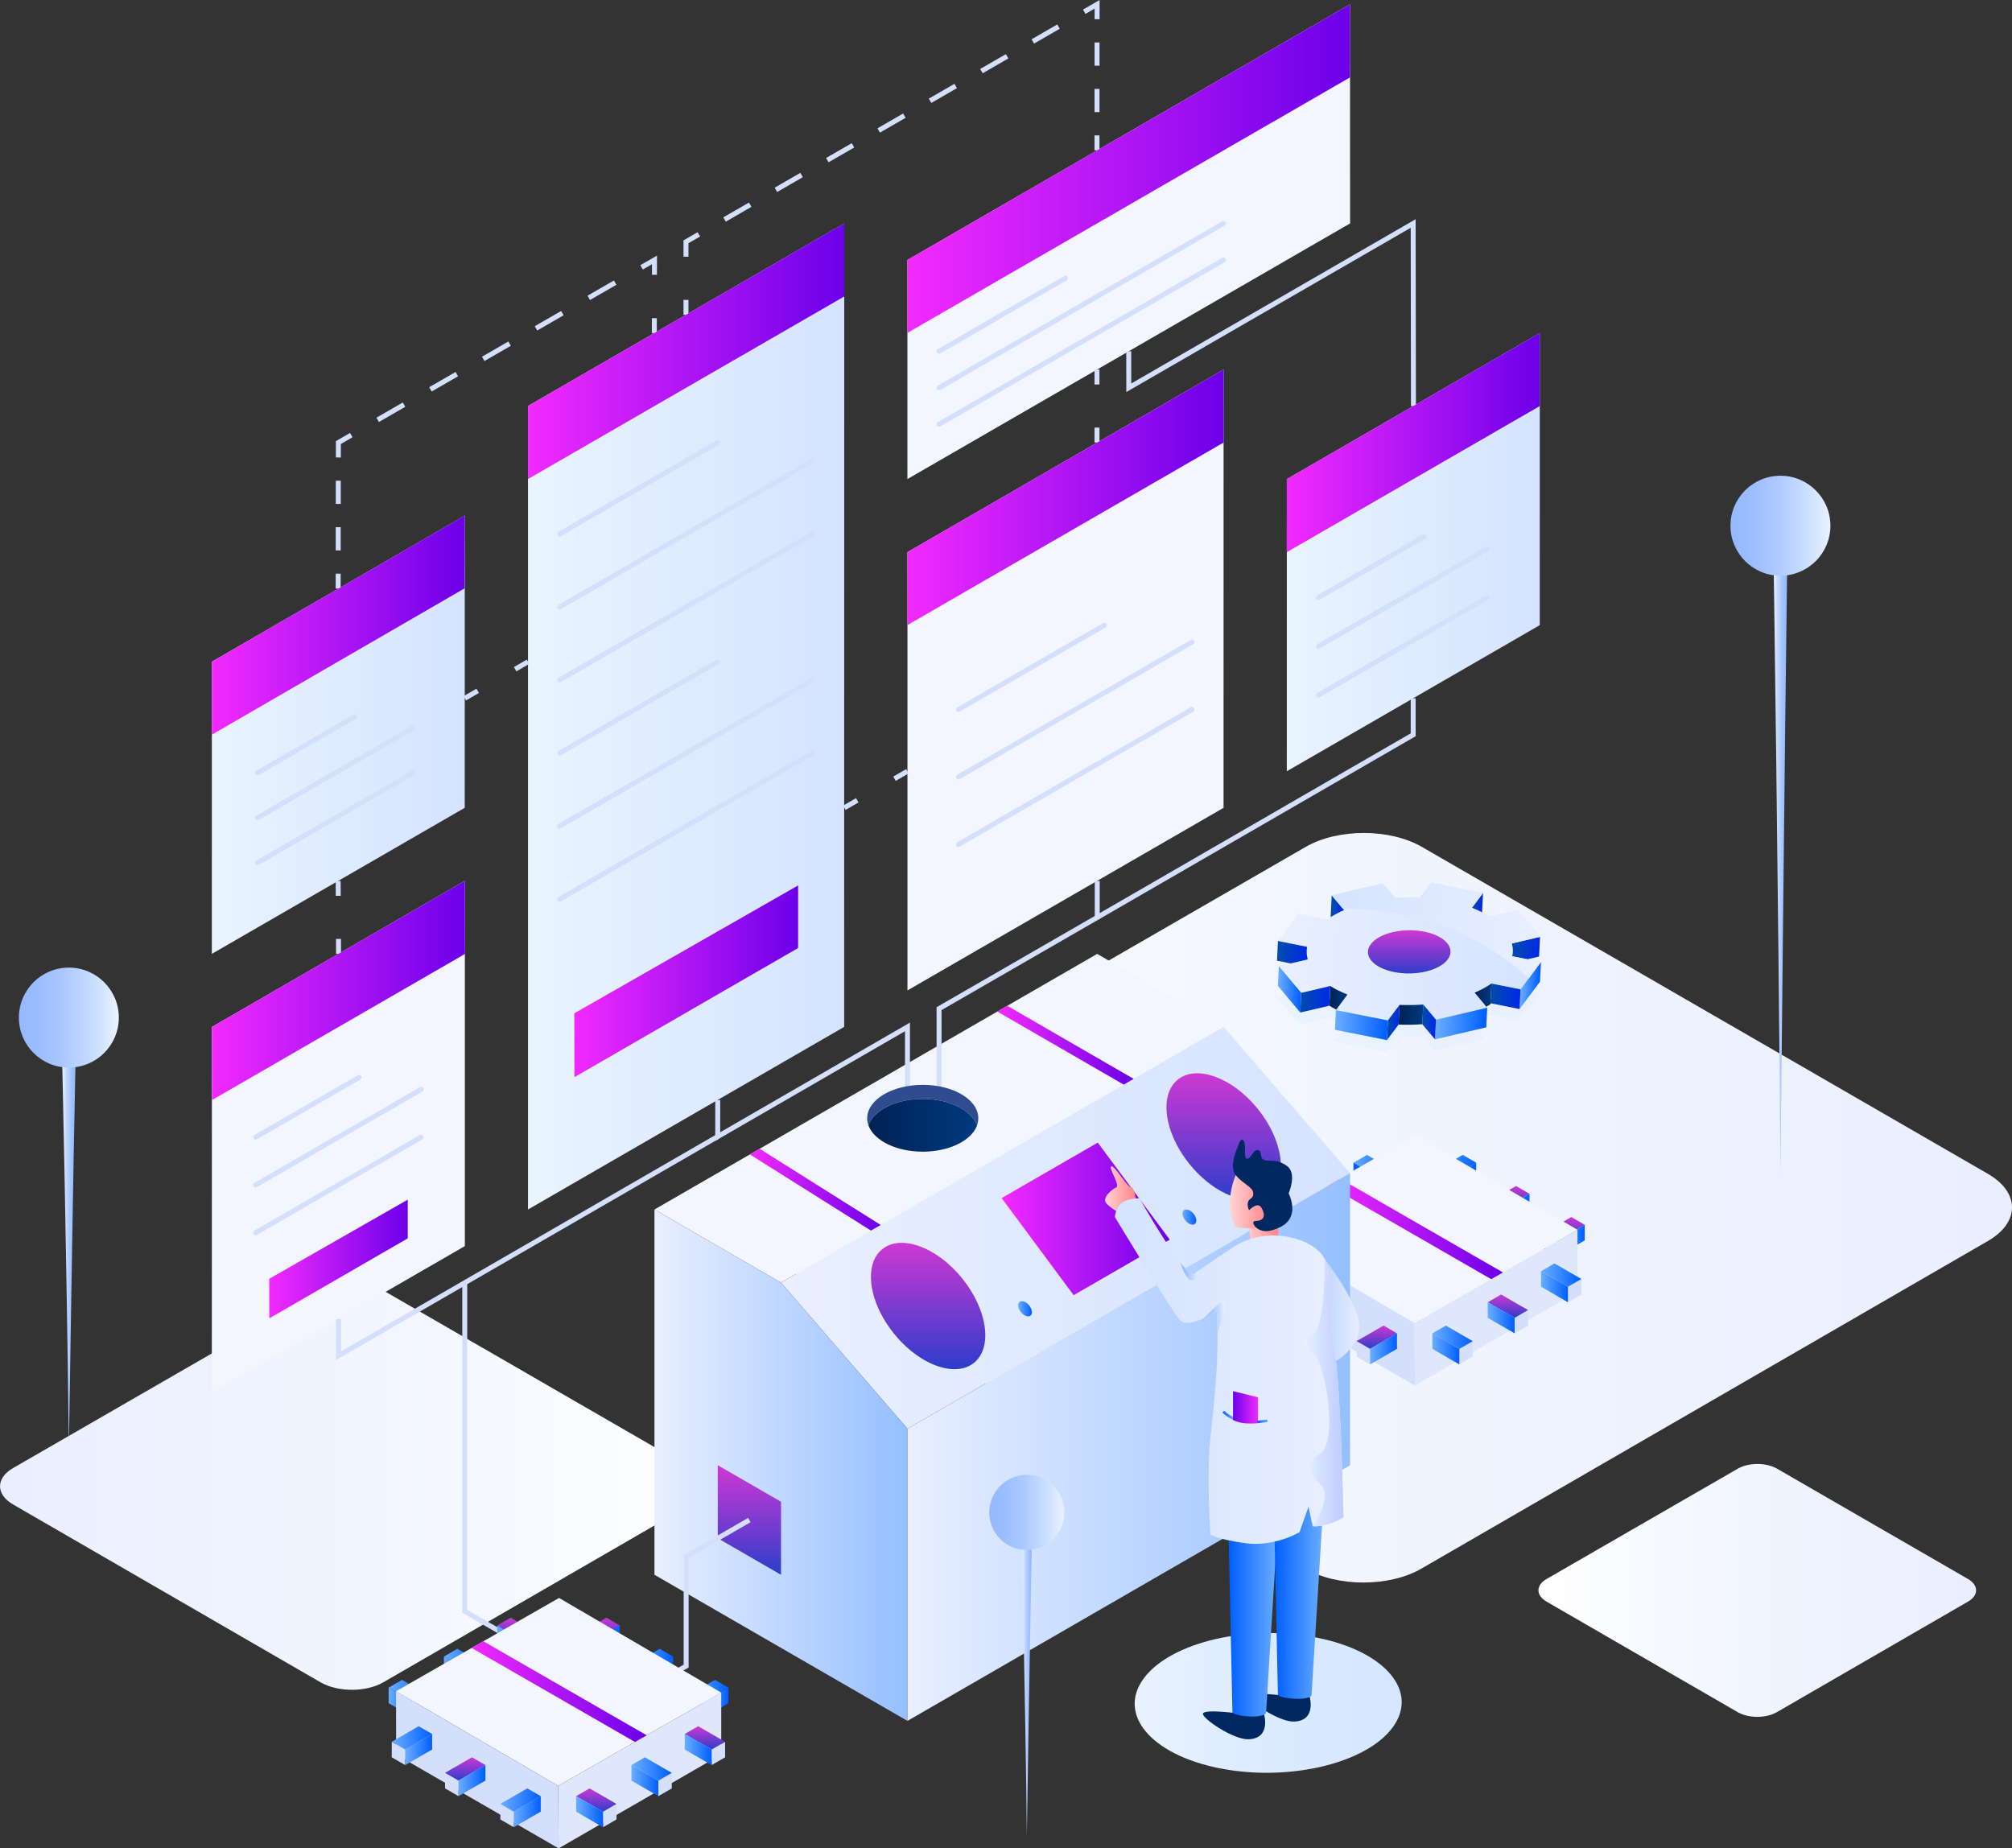 <svg width="1523" height="1399" viewBox="0 0 1523 1399" fill="none" xmlns="http://www.w3.org/2000/svg">
<rect x="0" y="0" width="1523" height="1399" fill="#333333" stroke="none"/>
<g clip-path="url(#clip0_1036_1254)">
<path d="M559.163 939.223L988.099 1187.28C1012.34 1201.3 1051.66 1201.3 1075.9 1187.28L1504.83 939.251C1529.07 925.235 1529.07 902.514 1504.83 888.498L1076.26 640.975C1052 626.959 1012.68 626.959 988.41 640.975L559.191 888.526C534.925 902.514 534.925 925.235 559.163 939.251V939.223Z" fill="url(#paint0_linear_1036_1254)"/>
<path d="M9.86 1138.68L242.578 1273.28C255.742 1280.88 277.07 1280.88 290.206 1273.28L522.923 1138.7C536.087 1131.1 536.087 1118.78 522.923 1111.18L290.403 976.893C277.239 969.291 255.911 969.291 242.747 976.893L9.889 1111.15C-3.275 1118.75 -3.275 1131.07 9.889 1138.68H9.86Z" fill="url(#paint1_linear_1036_1254)"/>
<path d="M1170.68 1212.23L1315.37 1295.91C1323.56 1300.63 1336.81 1300.63 1345 1295.91L1489.69 1212.23C1497.89 1207.52 1497.86 1199.83 1489.69 1195.11L1345.11 1111.6C1336.92 1106.88 1323.67 1106.88 1315.48 1111.6L1170.68 1195.11C1162.48 1199.83 1162.48 1207.49 1170.68 1212.23Z" fill="url(#paint2_linear_1036_1254)"/>
<path d="M1055.05 885.898L1034.71 874.143L1024.52 880.021L1044.91 891.805L1055.05 885.898Z" fill="url(#paint3_linear_1036_1254)"/>
<path d="M1024.52 880.02V891.775L1044.91 903.559V891.804L1024.52 880.02Z" fill="url(#paint4_linear_1036_1254)"/>
<path d="M1014.71 909.438L994.345 897.654L984.176 903.56L1004.54 915.316L1014.71 909.438Z" fill="url(#paint5_linear_1036_1254)"/>
<path d="M984.176 903.561V915.288L1004.54 927.072V915.316L984.176 903.561Z" fill="url(#paint6_linear_1036_1254)"/>
<path d="M972.846 932.95L952.478 921.166L942.309 927.072L962.705 938.828L972.846 932.95Z" fill="url(#paint7_linear_1036_1254)"/>
<path d="M942.309 927.072V938.828L962.705 950.584V938.828L942.309 927.072Z" fill="url(#paint8_linear_1036_1254)"/>
<path d="M1086.86 885.898L1086.83 897.683L1097 903.56V891.805L1086.86 885.898Z" stroke="black" stroke-miterlimit="10"/>
<path d="M1086.86 885.898L1107.23 874.143L1117.4 880.021L1097 891.805L1086.86 885.898Z" fill="url(#paint9_linear_1036_1254)"/>
<path d="M1117.4 880.02V891.775L1097 903.559V891.804L1117.4 880.02Z" fill="url(#paint10_linear_1036_1254)"/>
<path d="M1127.2 909.438L1127.17 921.193L1137.37 927.071V915.315L1127.2 909.438Z" stroke="black" stroke-miterlimit="10"/>
<path d="M1127.2 909.438L1147.57 897.654L1157.74 903.56L1137.37 915.316L1127.2 909.438Z" fill="url(#paint11_linear_1036_1254)"/>
<path d="M1157.74 903.561V915.288L1137.37 927.072V915.316L1157.74 903.561Z" fill="url(#paint12_linear_1036_1254)"/>
<path d="M1169.07 932.949L1169.04 944.705L1179.24 950.583V938.827L1169.07 932.949Z" stroke="black" stroke-miterlimit="10"/>
<path d="M1169.07 932.95L1189.43 921.166L1199.6 927.072L1179.24 938.828L1169.07 932.95Z" fill="url(#paint13_linear_1036_1254)"/>
<path d="M1199.6 927.072V938.828L1179.23 950.584V938.828L1199.6 927.072Z" fill="url(#paint14_linear_1036_1254)"/>
<path d="M947.961 929.813L1070.73 1001.42L1194.1 930.802L1071.35 859.193L947.961 929.813Z" fill="#F3F6FF"/>
<path d="M947.961 929.812L948.046 977.684L1071.04 1048.73L1070.73 1001.42L947.961 929.812Z" fill="#D4DFFC"/>
<path d="M944.711 968.02V979.775L954.881 985.653V973.897L944.711 968.02Z" fill="#D4DFFC"/>
<path d="M944.711 968.018L965.079 956.234L975.248 962.141L954.881 973.896L944.711 968.018Z" fill="url(#paint15_linear_1036_1254)"/>
<path d="M975.247 962.141V973.896L954.879 985.652V973.896L975.247 962.141Z" fill="url(#paint16_linear_1036_1254)"/>
<path d="M985.079 991.559L985.051 1003.31L995.22 1009.19V997.436L985.079 991.559Z" fill="#D4DFFC"/>
<path d="M985.078 991.56L1005.42 979.775L1015.59 985.653L995.22 997.437L985.078 991.56Z" fill="url(#paint17_linear_1036_1254)"/>
<path d="M1015.59 985.652V997.408L995.219 1009.19V997.436L1015.59 985.652Z" fill="url(#paint18_linear_1036_1254)"/>
<path d="M1026.91 1015.07V1026.83L1037.08 1032.7V1020.95L1026.91 1015.07Z" fill="#D4DFFC"/>
<path d="M1026.91 1015.07L1047.28 1003.29L1057.45 1009.19L1037.08 1020.95L1026.91 1015.07Z" fill="url(#paint19_linear_1036_1254)"/>
<path d="M1057.45 1009.19V1020.95L1037.09 1032.71V1020.95L1057.45 1009.19Z" fill="url(#paint20_linear_1036_1254)"/>
<path d="M1071.04 1048.73L1194.09 977.654V930.801L1070.73 1001.42L1071.04 1048.73Z" fill="#DEE7FC"/>
<path d="M1197.03 968.047V979.803L1186.86 985.681V973.925L1197.03 968.047Z" fill="#D4DFFC"/>
<path d="M1197.03 968.048L1176.67 956.264L1166.5 962.142L1186.86 973.926L1197.03 968.048Z" fill="url(#paint21_linear_1036_1254)"/>
<path d="M1166.5 962.141V973.896L1186.86 985.681V973.925L1166.5 962.141Z" fill="url(#paint22_linear_1036_1254)"/>
<path d="M1156.66 991.559L1156.69 1003.31L1146.52 1009.19V997.436L1156.66 991.559Z" fill="#D4DFFC"/>
<path d="M1156.66 991.56L1136.29 979.775L1126.12 985.682L1146.52 997.437L1156.66 991.56Z" fill="url(#paint23_linear_1036_1254)"/>
<path d="M1126.12 985.682V997.437L1146.52 1009.19V997.437L1126.12 985.682Z" fill="url(#paint24_linear_1036_1254)"/>
<path d="M1114.8 1015.1L1114.83 1026.86L1104.66 1032.73V1020.98L1114.8 1015.1Z" fill="#D4DFFC"/>
<path d="M1114.8 1015.1L1094.46 1003.31L1084.26 1009.19L1104.66 1020.98L1114.8 1015.1Z" fill="url(#paint25_linear_1036_1254)"/>
<path d="M1084.26 1009.19V1020.95L1104.66 1032.73V1020.98L1084.26 1009.19Z" fill="url(#paint26_linear_1036_1254)"/>
<path d="M1128.78 968.188L1005.22 897.031L1014.03 891.916L1137.68 963.101L1128.78 968.188Z" fill="url(#paint27_linear_1036_1254)"/>
<path d="M495.406 915.457L591.143 970.76L926.207 777.269L830.498 721.994L495.406 915.457Z" fill="#F3F6FF"/>
<path d="M591.145 970.76L686.909 1081.37L1021.95 887.876L926.208 777.27L591.145 970.76Z" fill="url(#paint28_linear_1036_1254)"/>
<path d="M495.406 915.457V1191.92L686.908 1302.52V1081.37L591.143 970.76L495.406 915.457Z" fill="url(#paint29_linear_1036_1254)"/>
<path d="M686.906 1302.52L1021.94 1109.03V887.875L686.906 1081.37V1302.52Z" fill="url(#paint30_linear_1036_1254)"/>
<path d="M686.906 417.896V749.631L926.177 611.444L926.205 279.709L686.906 417.896Z" fill="#F3F6FF"/>
<path d="M638.995 777.242L399.668 915.457V307.291L639.052 169.104L638.995 777.242Z" fill="url(#paint31_linear_1036_1254)"/>
<path d="M686.879 196.768V362.593L1021.97 169.102L1021.89 3.277L686.879 196.768Z" fill="#F3F6FF"/>
<path d="M974.091 362.621L974.062 583.749L1165.54 473.171L1165.56 252.043L974.091 362.621Z" fill="url(#paint32_linear_1036_1254)"/>
<path d="M160.372 500.838L160.344 721.966L351.789 611.416L351.817 390.26L160.372 500.838Z" fill="url(#paint33_linear_1036_1254)"/>
<path d="M160.4 777.27L351.873 666.691V943.151L160.344 1053.76L160.4 777.27Z" fill="#F3F6FF"/>
<path d="M541.395 863.517L541.423 832.602H545.18L545.152 856.989L688.799 773.992V860.211H685.042V780.52L541.395 863.517Z" fill="#D4DFFC"/>
<path d="M708.998 846.364L708.941 762.349L828.69 693.283V666.748H832.447V695.459L712.699 764.525L712.755 846.364H708.998Z" fill="#D4DFFC"/>
<path d="M831.514 695.995L829.621 692.745L1067.85 555.067V528.531H1071.6V557.243L1070.64 557.78L831.514 695.995Z" fill="#D4DFFC"/>
<path d="M254.355 1029.37V998.482H258.113V1022.87L542.328 858.627L544.221 861.877L254.355 1029.37Z" fill="#D4DFFC"/>
<path d="M257.859 666.758L254.102 666.775L254.153 678.051L257.91 678.034L257.859 666.758Z" fill="#D4DFFC"/>
<path d="M258.097 710.625L254.34 710.643L254.393 721.918L258.15 721.9L258.097 710.625Z" fill="#D4DFFC"/>
<path d="M832.249 279.738H828.492V291.014H832.249V279.738Z" fill="#D4DFFC"/>
<path d="M832.249 323.625H828.492V334.9H832.249V323.625Z" fill="#D4DFFC"/>
<path d="M1068.04 307.376L1067.85 172.41L852.559 296.75L852.531 265.891L856.288 265.863L856.317 290.251L1071.58 165.91L1071.8 307.376H1068.04Z" fill="#D4DFFC"/>
<path d="M521.14 226.979H517.383V238.254H521.14V226.979Z" fill="#D4DFFC"/>
<path d="M521.14 194.282H517.383V181.933L528.061 175.744L529.954 178.994L521.14 184.081V194.282Z" fill="#D4DFFC"/>
<path d="M549.389 167.775L547.496 164.525L566.932 153.306L568.824 156.556L549.389 167.775ZM588.288 145.309L586.395 142.059L605.831 130.84L607.723 134.09L588.288 145.309ZM627.187 122.843L625.294 119.593L644.73 108.374L646.623 111.624L627.187 122.843ZM666.086 100.377L664.194 97.127L683.629 85.908L685.522 89.158L666.086 100.377ZM704.957 77.911L703.065 74.661L722.5 63.442L724.393 66.692L704.957 77.911ZM743.856 55.444L741.964 52.195L761.399 40.976L763.292 44.226L743.856 55.444ZM782.756 32.978L780.863 29.729L800.298 18.51L802.191 21.76L782.756 32.978Z" fill="#D4DFFC"/>
<path d="M832.333 14.525H828.575L828.604 6.528L821.654 10.512L819.762 7.263L832.361 0L832.333 14.525Z" fill="#D4DFFC"/>
<path d="M832.277 84.862H828.52V67.285H832.277V84.862ZM832.305 49.708H828.548V32.131H832.305V49.708Z" fill="#D4DFFC"/>
<path d="M832.249 102.469H828.492V113.744H832.249V102.469Z" fill="#D4DFFC"/>
<path d="M254.115 434.186L254.098 445.461L257.855 445.467L257.873 434.191L254.115 434.186Z" fill="#D4DFFC"/>
<path d="M257.886 416.598H254.129V399.021H257.886V416.598ZM257.943 381.415H254.185V363.838H257.943V381.415Z" fill="#D4DFFC"/>
<path d="M257.999 346.26L254.242 346.231L254.27 333.882L264.949 327.693L266.841 330.943L258.028 336.058L257.999 346.26Z" fill="#D4DFFC"/>
<path d="M286.815 319.414L284.922 316.164L304.894 304.634L306.787 307.884L286.815 319.414ZM326.759 296.326L324.866 293.076L344.838 281.546L346.731 284.796L326.759 296.326ZM366.732 273.238L364.839 269.988L384.811 258.459L386.704 261.709L366.732 273.238ZM406.676 250.151L404.783 246.901L424.755 235.371L426.648 238.621L406.676 250.151ZM446.62 227.063L444.728 223.813L464.7 212.283L466.593 215.533L446.62 227.063Z" fill="#D4DFFC"/>
<path d="M497.27 207.988H493.513V199.991L486.592 203.975L484.699 200.726L497.298 193.463L497.27 207.988Z" fill="#D4DFFC"/>
<path d="M493.428 240.814L493.406 252.09L497.163 252.097L497.185 240.822L493.428 240.814Z" fill="#D4DFFC"/>
<path d="M360.665 521.251L350.902 526.887L352.78 530.142L362.543 524.506L360.665 521.251Z" fill="#D4DFFC"/>
<path d="M398.765 499.239L389.004 504.877L390.882 508.132L400.644 502.494L398.765 499.239Z" fill="#D4DFFC"/>
<path d="M647.947 604.109L638.195 609.764L640.08 613.015L649.831 607.361L647.947 604.109Z" fill="#D4DFFC"/>
<path d="M685.908 582.134L676.156 587.789L678.041 591.041L687.792 585.386L685.908 582.134Z" fill="#D4DFFC"/>
<path d="M160.344 556.085L351.647 445.337L351.817 390.26L160.372 500.838L160.344 556.085Z" fill="url(#paint34_linear_1036_1254)"/>
<path d="M160.398 777.27L160.483 832.601L351.956 722.023L351.872 666.691L160.398 777.27Z" fill="url(#paint35_linear_1036_1254)"/>
<path d="M399.668 307.291V362.594L639.137 224.35L639.052 169.104L399.668 307.291Z" fill="url(#paint36_linear_1036_1254)"/>
<path d="M686.824 251.987L1021.89 58.581V3.277L686.881 196.768L686.824 251.987Z" fill="url(#paint37_linear_1036_1254)"/>
<path d="M686.909 417.896L686.824 473.143L926.208 334.956V279.709L686.909 417.896Z" fill="url(#paint38_linear_1036_1254)"/>
<path d="M974.088 362.621L974.031 417.953L1165.48 307.374L1165.56 252.043L974.088 362.621Z" fill="url(#paint39_linear_1036_1254)"/>
<path d="M740.524 846.392C740.524 848.228 740.213 850.009 739.591 851.704C735.524 840.288 718.631 831.753 698.461 831.753C678.291 831.753 661.454 840.288 657.358 851.676C656.737 849.952 656.426 848.2 656.426 846.392C656.426 832.403 675.24 821.1 698.489 821.1C721.738 821.1 740.552 832.403 740.552 846.392H740.524Z" fill="#2E4C8E"/>
<path d="M739.593 851.705C739.536 851.903 739.452 852.101 739.395 852.298C734.96 863.433 718.321 871.684 698.462 871.684C678.603 871.684 661.992 863.433 657.585 852.298C657.501 852.101 657.416 851.875 657.359 851.677C661.456 840.288 678.32 831.754 698.462 831.754C718.604 831.754 735.525 840.317 739.593 851.705Z" fill="url(#paint40_linear_1036_1254)"/>
<path d="M659.281 931.424L567.641 873.775L575.014 869.508L666.654 927.157L659.281 931.424Z" fill="url(#paint41_linear_1036_1254)"/>
<path d="M850.614 820.931L754.934 765.627L762.448 761.275L858.128 816.579L850.614 820.931Z" fill="url(#paint42_linear_1036_1254)"/>
<path d="M737.247 1031.52C735.185 1033.19 732.812 1034.43 730.27 1035.22C715.241 1039.88 693.066 1029.68 676.681 1009.39C660.297 989.101 655.014 965.278 662.726 951.544C664.025 949.199 665.72 947.164 667.811 945.497C682.077 933.967 709.196 943.858 728.377 967.624C747.558 991.361 751.542 1019.99 737.276 1031.52H737.247Z" fill="url(#paint43_linear_1036_1254)"/>
<path d="M960.954 903.192C958.892 904.859 956.519 906.102 953.977 906.894C938.948 911.556 916.773 901.355 900.388 881.065C884.004 860.774 878.721 836.952 886.433 823.218C887.733 820.872 889.427 818.838 891.518 817.171C905.784 805.641 932.903 815.532 952.084 839.297C971.265 863.035 975.249 891.662 960.983 903.192H960.954Z" fill="url(#paint44_linear_1036_1254)"/>
<path d="M758.207 906.81L812.7 980.312L885.47 938.29L830.977 864.816L758.207 906.81Z" fill="url(#paint45_linear_1036_1254)"/>
<path d="M780.075 995.769C779.821 995.967 779.539 996.108 779.228 996.221C777.42 996.786 774.764 995.543 772.787 993.112C770.81 990.682 770.188 987.828 771.12 986.161C771.29 985.878 771.488 985.624 771.742 985.426C773.465 984.041 776.714 985.228 779.03 988.082C781.346 990.936 781.798 994.384 780.104 995.769H780.075Z" fill="url(#paint46_linear_1036_1254)"/>
<path d="M904.513 926.364C904.259 926.562 903.976 926.704 903.665 926.817C901.857 927.382 899.202 926.138 897.225 923.708C895.247 921.278 894.626 918.424 895.558 916.756C895.727 916.474 895.925 916.219 896.179 916.022C897.903 914.637 901.151 915.824 903.468 918.678C905.784 921.532 906.236 924.98 904.541 926.364H904.513Z" fill="url(#paint47_linear_1036_1254)"/>
<path d="M543.316 1109V1164.28L591.199 1191.94V1136.64L543.316 1109Z" fill="url(#paint48_linear_1036_1254)"/>
<path d="M471.478 1290.82L349.922 1220.63V970.873H353.679V1218.45L471.478 1286.5L517.496 1259.94V1177.05L566.283 1148.88L568.147 1152.13L521.253 1179.23V1262.11L471.478 1290.82Z" fill="#D4DFFC"/>
<path d="M423.626 406C422.976 406 422.354 405.661 421.987 405.067C421.479 404.163 421.789 403.033 422.665 402.496L542.329 333.374C543.233 332.865 544.363 333.176 544.899 334.052C545.408 334.956 545.097 336.087 544.221 336.624L424.558 405.746C424.275 405.915 423.936 406 423.626 406Z" fill="#D4DFFC"/>
<path d="M423.653 461.275C423.003 461.275 422.382 460.936 422.014 460.342C421.506 459.438 421.817 458.307 422.692 457.771L614.166 347.192C615.07 346.684 616.2 346.994 616.736 347.87C617.245 348.775 616.934 349.905 616.058 350.442L424.585 461.02C424.303 461.19 423.964 461.275 423.653 461.275Z" fill="#D4DFFC"/>
<path d="M423.653 516.55C423.003 516.55 422.382 516.211 422.014 515.618C421.506 514.714 421.817 513.583 422.692 513.046L614.109 402.468C615.013 401.959 616.143 402.242 616.68 403.146C617.188 404.051 616.878 405.181 616.002 405.718L424.585 516.296C424.303 516.466 423.964 516.55 423.653 516.55Z" fill="#D4DFFC"/>
<path d="M423.653 571.854C423.003 571.854 422.382 571.514 422.014 570.921C421.506 570.017 421.817 568.886 422.692 568.349L542.356 499.227C543.26 498.719 544.39 499.03 544.927 499.906C545.435 500.81 545.125 501.94 544.249 502.477L424.585 571.599C424.303 571.769 423.964 571.854 423.653 571.854Z" fill="#D4DFFC"/>
<path d="M423.68 627.128C423.031 627.128 422.409 626.789 422.042 626.196C421.533 625.291 421.844 624.161 422.72 623.624L614.193 513.046C615.097 512.537 616.227 512.848 616.764 513.724C617.272 514.628 616.961 515.759 616.086 516.296L424.612 626.874C424.33 627.043 423.991 627.128 423.68 627.128Z" fill="#D4DFFC"/>
<path d="M423.712 682.404C423.062 682.404 422.44 682.064 422.073 681.471C421.565 680.567 421.875 679.436 422.751 678.899L614.168 568.321C615.072 567.813 616.202 568.123 616.738 568.999C617.247 569.904 616.936 571.034 616.06 571.571L424.644 682.149C424.361 682.319 424.022 682.404 423.712 682.404Z" fill="#D4DFFC"/>
<path d="M434.727 766.954L434.811 815.305L604.137 717.528V670.166L434.727 766.954Z" fill="url(#paint49_linear_1036_1254)"/>
<path d="M725.524 538.902C724.874 538.902 724.253 538.563 723.886 537.97C723.377 537.065 723.688 535.935 724.564 535.398L835.046 471.589C835.95 471.08 837.08 471.391 837.617 472.267C838.125 473.171 837.815 474.302 836.939 474.839L726.456 538.648C726.174 538.817 725.835 538.902 725.524 538.902Z" fill="#D4DFFC"/>
<path d="M725.551 589.939C724.902 589.939 724.28 589.6 723.913 589.006C723.404 588.102 723.715 586.972 724.591 586.435L901.346 484.363C902.25 483.854 903.38 484.136 903.917 485.041C904.425 485.945 904.115 487.075 903.239 487.612L726.484 589.685C726.201 589.854 725.862 589.939 725.551 589.939Z" fill="#D4DFFC"/>
<path d="M725.551 640.976C724.902 640.976 724.28 640.637 723.913 640.043C723.404 639.139 723.715 638.008 724.591 637.472L901.318 535.399C902.222 534.891 903.352 535.201 903.889 536.078C904.397 536.982 904.086 538.112 903.211 538.649L726.484 640.721C726.201 640.891 725.862 640.976 725.551 640.976Z" fill="#D4DFFC"/>
<path d="M998.016 454.211C997.366 454.211 996.745 453.872 996.378 453.278C995.869 452.374 996.18 451.244 997.056 450.707L1076.97 404.559C1077.88 404.051 1079.01 404.362 1079.54 405.238C1080.05 406.142 1079.74 407.272 1078.87 407.809L998.948 453.957C998.666 454.126 998.327 454.211 998.016 454.211Z" fill="#D4DFFC"/>
<path d="M998.043 491.116C997.394 491.116 996.772 490.777 996.405 490.183C995.897 489.279 996.207 488.149 997.083 487.612L1124.94 413.77C1125.84 413.262 1126.97 413.573 1127.51 414.449C1128.02 415.353 1127.71 416.483 1126.83 417.02L998.976 490.861C998.693 491.031 998.354 491.116 998.043 491.116Z" fill="#D4DFFC"/>
<path d="M998.043 528.024C997.394 528.024 996.772 527.685 996.405 527.091C995.897 526.187 996.207 525.057 997.083 524.52L1124.91 450.679C1125.81 450.17 1126.94 450.481 1127.48 451.357C1127.99 452.261 1127.68 453.392 1126.8 453.928L998.976 527.77C998.693 527.939 998.354 528.024 998.043 528.024Z" fill="#D4DFFC"/>
<path d="M195.09 586.773C194.441 586.773 193.819 586.434 193.452 585.841C192.943 584.937 193.254 583.806 194.13 583.269L267.776 540.739C268.68 540.23 269.81 540.541 270.346 541.417C270.855 542.322 270.544 543.452 269.668 543.989L196.023 586.519C195.74 586.689 195.401 586.773 195.09 586.773Z" fill="#D4DFFC"/>
<path d="M195.118 620.77C194.468 620.77 193.847 620.431 193.479 619.837C192.971 618.933 193.282 617.803 194.157 617.266L311.957 549.218C312.86 548.709 313.99 549.02 314.527 549.896C315.036 550.8 314.725 551.931 313.849 552.467L196.05 620.516C195.767 620.685 195.428 620.77 195.118 620.77Z" fill="#D4DFFC"/>
<path d="M195.118 654.793C194.468 654.793 193.847 654.454 193.479 653.861C192.971 652.957 193.282 651.826 194.157 651.289L311.957 583.241C312.86 582.732 313.99 583.043 314.527 583.919C315.036 584.824 314.725 585.954 313.849 586.491L196.05 654.539C195.767 654.709 195.428 654.793 195.118 654.793Z" fill="#D4DFFC"/>
<path d="M193.563 862.556C192.913 862.556 192.292 862.217 191.925 861.623C191.416 860.719 191.727 859.588 192.603 859.052L270.909 813.837C271.813 813.328 272.943 813.639 273.48 814.515C273.989 815.419 273.678 816.55 272.802 817.087L194.495 862.301C194.213 862.471 193.874 862.556 193.563 862.556Z" fill="#D4DFFC"/>
<path d="M193.59 898.728C192.941 898.728 192.319 898.389 191.952 897.795C191.443 896.891 191.754 895.761 192.63 895.224L317.915 822.88C318.819 822.371 319.949 822.654 320.486 823.558C320.994 824.463 320.684 825.593 319.808 826.13L194.523 898.473C194.24 898.643 193.901 898.728 193.59 898.728Z" fill="#D4DFFC"/>
<path d="M193.59 934.9C192.941 934.9 192.319 934.561 191.952 933.967C191.443 933.063 191.754 931.932 192.63 931.396L317.887 859.052C318.791 858.543 319.921 858.826 320.458 859.73C320.966 860.635 320.655 861.765 319.78 862.302L194.523 934.645C194.24 934.815 193.901 934.9 193.59 934.9Z" fill="#D4DFFC"/>
<path d="M203.816 967.906L203.873 997.804L308.649 937.301V907.996L203.816 967.906Z" fill="url(#paint50_linear_1036_1254)"/>
<path d="M710.837 267.727C710.187 267.727 709.565 267.388 709.198 266.795C708.69 265.891 709 264.76 709.876 264.223L805.556 208.92C806.46 208.383 807.59 208.694 808.127 209.598C808.635 210.503 808.324 211.633 807.449 212.17L711.769 267.473C711.486 267.643 711.147 267.727 710.837 267.727Z" fill="#D4DFFC"/>
<path d="M710.837 323.002C710.187 323.002 709.565 322.663 709.198 322.069C708.69 321.165 709 320.035 709.876 319.498L925.276 195.101C926.18 194.592 927.31 194.875 927.847 195.779C928.355 196.683 928.045 197.814 927.169 198.351L711.769 322.748C711.486 322.917 711.147 323.002 710.837 323.002Z" fill="#D4DFFC"/>
<path d="M710.805 295.393C710.156 295.393 709.534 295.054 709.167 294.461C708.658 293.556 708.969 292.426 709.845 291.889L925.245 167.464C926.149 166.955 927.279 167.266 927.816 168.142C928.324 169.046 928.014 170.177 927.138 170.714L711.737 295.139C711.455 295.308 711.116 295.393 710.805 295.393Z" fill="#D4DFFC"/>
<path d="M406.901 1236.2L386.533 1224.41L376.363 1230.32L396.731 1242.08L406.901 1236.2Z" fill="url(#paint51_linear_1036_1254)"/>
<path d="M376.363 1230.32V1242.05L396.731 1253.83V1242.08L376.363 1230.32Z" fill="url(#paint52_linear_1036_1254)"/>
<path d="M366.533 1259.71L346.193 1247.93L336.023 1253.83L356.391 1265.59L366.533 1259.71Z" fill="url(#paint53_linear_1036_1254)"/>
<path d="M336.023 1253.83V1265.59L356.391 1277.34V1265.59L336.023 1253.83Z" fill="url(#paint54_linear_1036_1254)"/>
<path d="M324.698 1283.25L304.33 1271.47L294.16 1277.34L314.528 1289.13L324.698 1283.25Z" fill="url(#paint55_linear_1036_1254)"/>
<path d="M294.16 1277.34V1289.1L314.528 1300.88V1289.13L294.16 1277.34Z" fill="url(#paint56_linear_1036_1254)"/>
<path d="M438.684 1236.2V1247.95L448.853 1253.83V1242.08L438.684 1236.2Z" stroke="black" stroke-miterlimit="10"/>
<path d="M438.684 1236.2L459.051 1224.41L469.221 1230.32L448.853 1242.08L438.684 1236.2Z" fill="url(#paint57_linear_1036_1254)"/>
<path d="M469.219 1230.32V1242.05L448.852 1253.83V1242.08L469.219 1230.32Z" fill="url(#paint58_linear_1036_1254)"/>
<path d="M479.052 1259.71L479.023 1271.47L489.193 1277.34V1265.59L479.052 1259.71Z" stroke="black" stroke-miterlimit="10"/>
<path d="M479.051 1259.71L499.39 1247.93L509.56 1253.83L489.192 1265.59L479.051 1259.71Z" fill="url(#paint59_linear_1036_1254)"/>
<path d="M509.559 1253.83V1265.59L489.191 1277.34V1265.59L509.559 1253.83Z" fill="url(#paint60_linear_1036_1254)"/>
<path d="M520.887 1283.25V1295.01L531.056 1300.88V1289.13L520.887 1283.25Z" stroke="black" stroke-miterlimit="10"/>
<path d="M520.887 1283.25L541.254 1271.47L551.424 1277.34L531.056 1289.13L520.887 1283.25Z" fill="url(#paint61_linear_1036_1254)"/>
<path d="M551.426 1277.34V1289.1L531.059 1300.88V1289.13L551.426 1277.34Z" fill="url(#paint62_linear_1036_1254)"/>
<path d="M299.781 1280.08L422.552 1351.69L545.945 1281.1L423.174 1209.46L299.781 1280.08Z" fill="#F3F6FF"/>
<path d="M299.781 1280.09L299.866 1327.99L422.863 1399L422.552 1351.69L299.781 1280.09Z" fill="#D4DFFC"/>
<path d="M296.56 1318.32L296.531 1330.08L306.701 1335.95V1324.2L296.56 1318.32Z" fill="#D4DFFC"/>
<path d="M296.559 1318.32L316.898 1306.54L327.096 1312.41L306.7 1324.2L296.559 1318.32Z" fill="url(#paint63_linear_1036_1254)"/>
<path d="M327.099 1312.41V1324.17L306.703 1335.95V1324.2L327.099 1312.41Z" fill="url(#paint64_linear_1036_1254)"/>
<path d="M336.899 1341.83L336.871 1353.59L347.069 1359.47V1347.71L336.899 1341.83Z" fill="#D4DFFC"/>
<path d="M336.898 1341.83L357.266 1330.05L367.436 1335.95L347.068 1347.71L336.898 1341.83Z" fill="url(#paint65_linear_1036_1254)"/>
<path d="M367.438 1335.95V1347.71L347.07 1359.46V1347.71L367.438 1335.95Z" fill="url(#paint66_linear_1036_1254)"/>
<path d="M378.767 1365.34L378.738 1377.13L388.908 1383.01V1371.25L378.767 1365.34Z" fill="#D4DFFC"/>
<path d="M378.766 1365.34L399.133 1353.59L409.303 1359.47L388.907 1371.25L378.766 1365.34Z" fill="url(#paint67_linear_1036_1254)"/>
<path d="M409.302 1359.46V1371.22L388.906 1383V1371.25L409.302 1359.46Z" fill="url(#paint68_linear_1036_1254)"/>
<path d="M422.862 1399L545.943 1327.93V1281.1L422.551 1351.7L422.862 1399Z" fill="#DEE7FC"/>
<path d="M548.853 1318.32L548.882 1330.08L538.684 1335.95V1324.2L548.853 1318.32Z" fill="#D4DFFC"/>
<path d="M548.854 1318.32L528.486 1306.54L518.316 1312.44L538.684 1324.2L548.854 1318.32Z" fill="url(#paint69_linear_1036_1254)"/>
<path d="M518.316 1312.44V1324.2L538.684 1335.95V1324.2L518.316 1312.44Z" fill="url(#paint70_linear_1036_1254)"/>
<path d="M508.513 1341.86V1353.62L498.344 1359.49V1347.74L508.513 1341.86Z" fill="#D4DFFC"/>
<path d="M508.514 1341.86L488.146 1330.08L477.977 1335.95L498.344 1347.74L508.514 1341.86Z" fill="url(#paint71_linear_1036_1254)"/>
<path d="M477.977 1335.95V1347.71L498.344 1359.49V1347.74L477.977 1335.95Z" fill="url(#paint72_linear_1036_1254)"/>
<path d="M466.65 1365.37V1377.13L456.48 1383V1371.25L466.65 1365.37Z" fill="#D4DFFC"/>
<path d="M466.651 1365.37L446.283 1353.59L436.113 1359.49L456.481 1371.25L466.651 1365.37Z" fill="url(#paint73_linear_1036_1254)"/>
<path d="M436.113 1359.49V1371.25L456.481 1383.01V1371.25L436.113 1359.49Z" fill="url(#paint74_linear_1036_1254)"/>
<path d="M480.633 1318.46L357.043 1247.33L365.857 1242.22L489.504 1313.4L480.633 1318.46Z" fill="url(#paint75_linear_1036_1254)"/>
<path d="M1165.25 751.892L1155.93 764.383L1155.48 764.976L1149.8 772.578L1127.74 768.17C1123.98 770.741 1119.71 773.058 1115.02 775.065L1123.58 785.266L1124.57 786.425L1119.12 787.697L1085.81 795.496L1076.21 784.051C1070.3 784.504 1064.26 784.588 1058.21 784.306L1049.43 796.09L1013.16 788.855L1011.69 788.573L1010.05 788.234L1010.33 787.866L1018.83 776.45C1014 774.556 1009.65 772.38 1005.84 770.007L983.834 775.15L977.223 767.294L966.912 754.973L975.783 752.91L988.749 749.886C987.902 746.777 987.732 743.584 988.297 740.363L975.274 737.763L966.234 735.954L981.687 715.268L1003.5 719.62C1004.34 719.027 1005.22 718.433 1006.09 717.897C1006.4 717.699 1006.69 717.501 1007.03 717.303C1008.18 716.597 1009.37 715.918 1010.64 715.24C1012.42 714.279 1014.31 713.375 1016.26 712.527L1015.13 711.199L1006.91 701.393L1045.7 692.322L1054.97 703.371C1057.34 703.173 1059.71 703.06 1062.11 702.976C1065.39 702.863 1068.67 702.863 1071.97 702.976C1072.54 702.976 1073.1 703.004 1073.64 703.032L1076.01 699.839L1076.18 699.613L1077 698.539L1082.08 691.729L1090.02 693.311L1121.49 699.585L1113.07 710.888C1115.81 711.962 1118.38 713.092 1120.76 714.336C1122.79 715.381 1124.71 716.455 1126.49 717.614L1147.71 712.64L1164.63 732.817L1153.58 735.389L1143.24 737.819C1144.06 740.984 1144.18 744.234 1143.53 747.484L1155.05 749.773L1165.36 751.836L1165.25 751.892Z" fill="url(#paint76_linear_1036_1254)"/>
<path d="M1166.44 728.126L1157.12 740.616L1156.66 741.21L1150.99 748.812L1128.92 744.403C1125.17 746.975 1120.9 749.292 1116.21 751.298L1124.77 761.5L1125.76 762.659L1120.31 763.958L1087 771.758L1077.4 760.313C1071.49 760.765 1065.45 760.85 1059.4 760.567L1050.62 772.351L1014.34 765.117L1012.87 764.834L1011.24 764.495L1011.52 764.128L1020.02 752.711C1015.19 750.818 1010.84 748.642 1007.03 746.268L985.021 751.411L978.411 743.555L968.1 731.234L976.97 729.171L989.937 726.148C989.089 723.039 988.92 719.846 989.485 716.624L976.462 714.024L967.422 712.216L982.874 691.53L1004.68 695.882C1005.53 695.289 1006.41 694.695 1007.28 694.158C1007.59 693.96 1007.87 693.763 1008.21 693.565C1009.37 692.858 1010.56 692.18 1011.83 691.502C1013.61 690.541 1015.5 689.637 1017.45 688.789L1016.32 687.461L1008.1 677.655L1046.89 668.584L1056.15 679.633C1058.53 679.435 1060.9 679.322 1063.3 679.237C1066.58 679.124 1069.85 679.124 1073.16 679.237C1073.72 679.237 1074.29 679.266 1074.83 679.294L1077.2 676.101L1077.37 675.875L1078.19 674.801L1083.27 667.99L1091.21 669.573L1122.68 675.846L1114.26 687.15C1117 688.224 1119.57 689.354 1121.95 690.598C1123.98 691.643 1125.9 692.717 1127.68 693.876L1148.89 688.902L1165.82 709.079L1154.74 711.651L1144.4 714.081C1145.22 717.246 1145.34 720.496 1144.69 723.746L1156.21 726.035L1166.52 728.098L1166.44 728.126Z" fill="url(#paint77_linear_1036_1254)"/>
<path d="M1095.82 726.233C1089.52 734.682 1071.38 738.921 1055.31 735.728C1039.23 732.534 1031.32 723.096 1037.62 714.646C1043.92 706.197 1062.06 701.958 1078.13 705.151C1094.21 708.345 1102.12 717.783 1095.82 726.233Z" fill="url(#paint78_linear_1036_1254)"/>
<path d="M1124.77 761.528L1128.19 759.324C1127.09 760.087 1125.96 760.822 1124.77 761.528Z" stroke="black" stroke-miterlimit="10"/>
<path d="M1017.4 688.818C1015.45 689.666 1013.55 690.57 1011.77 691.531C1010.53 692.181 1009.35 692.887 1008.16 693.594C1007.85 693.791 1007.54 693.961 1007.23 694.159L1008.05 677.684L1017.4 688.818Z" fill="url(#paint79_linear_1036_1254)"/>
<path d="M1122.6 675.875L1121.86 690.626C1119.46 689.383 1116.89 688.253 1114.15 687.179L1122.57 675.875H1122.6Z" fill="url(#paint80_linear_1036_1254)"/>
<path d="M1165.73 709.107L1165 724L1156.13 726.091L1144.6 723.802C1145.25 720.552 1145.17 717.303 1144.35 714.138L1154.69 711.707L1165.73 709.107Z" fill="url(#paint81_linear_1036_1254)"/>
<path d="M1166.44 728.127L1165.7 743.048L1150.25 763.734L1150.98 748.841L1156.66 741.239L1166.44 728.127Z" fill="url(#paint82_linear_1036_1254)"/>
<path d="M1150.98 748.84L1150.25 763.733L1128.19 759.324L1128.92 744.432L1150.98 748.84Z" fill="url(#paint83_linear_1036_1254)"/>
<path d="M1128.92 744.432L1128.19 759.324L1124.77 761.529L1116.24 751.327C1120.93 749.32 1125.19 747.003 1128.92 744.432Z" fill="url(#paint84_linear_1036_1254)"/>
<path d="M1125.76 762.688L1125.02 777.58L1086.24 786.68L1086.97 771.787L1120.31 763.987L1125.76 762.688Z" fill="url(#paint85_linear_1036_1254)"/>
<path d="M1086.97 771.788L1086.24 786.68L1076.63 775.235L1077.37 760.314L1086.97 771.788Z" fill="url(#paint86_linear_1036_1254)"/>
<path d="M1077.37 760.314L1076.64 775.207C1070.73 775.659 1064.71 775.744 1058.64 775.461L1059.38 760.569C1065.42 760.851 1071.47 760.738 1077.37 760.314Z" fill="url(#paint87_linear_1036_1254)"/>
<path d="M1059.38 760.596L1058.64 775.488L1049.86 787.272L1050.59 772.352L1059.38 760.596Z" fill="url(#paint88_linear_1036_1254)"/>
<path d="M1019.99 752.741L1011.49 764.158C1009.65 763.225 1007.93 762.236 1006.29 761.219L1007.03 746.326C1010.81 748.7 1015.16 750.876 1020.02 752.769L1019.99 752.741Z" fill="url(#paint89_linear_1036_1254)"/>
<path d="M1050.59 772.353L1049.85 787.274L1010.47 779.418L1011.21 764.525L1012.85 764.836L1014.31 765.147L1050.59 772.353Z" fill="url(#paint90_linear_1036_1254)"/>
<path d="M1007 746.297L1006.26 761.218L984.258 766.361L984.992 751.468L1007 746.297Z" fill="url(#paint91_linear_1036_1254)"/>
<path d="M984.992 751.468L984.257 766.361L967.336 746.184L968.07 731.291L978.381 743.584L984.992 751.468Z" fill="url(#paint92_linear_1036_1254)"/>
<path d="M989.91 726.176L976.944 729.2L966.633 727.137L967.367 712.244L976.407 714.053L989.43 716.653C988.865 719.846 989.034 723.067 989.882 726.176H989.91Z" fill="url(#paint93_linear_1036_1254)"/>
<path d="M1166.44 728.126L1157.12 740.616C1112.54 699.414 1059.52 688.167 1016.29 687.461L1008.07 677.655L1046.86 668.584L1056.13 679.633C1058.5 679.435 1060.87 679.322 1063.27 679.237C1066.55 679.124 1069.83 679.124 1073.13 679.237C1073.7 679.237 1074.26 679.266 1074.8 679.294L1077.17 676.101L1077.34 675.875L1078.16 674.801L1083.25 667.99L1091.18 669.573L1122.65 675.846L1114.23 687.15C1116.97 688.224 1119.55 689.354 1121.92 690.598C1123.95 691.643 1125.87 692.717 1127.65 693.876L1148.87 688.902L1165.79 709.079L1154.72 711.651L1144.38 714.081C1145.2 717.246 1145.31 720.496 1144.66 723.746L1156.18 726.035L1166.5 728.098L1166.44 728.126Z" fill="url(#paint94_linear_1036_1254)"/>
<path d="M1054.03 1307.67C1033.67 1334.96 975.021 1348.7 923.07 1338.36C871.12 1328.01 845.526 1297.49 865.894 1270.19C886.262 1242.9 944.907 1229.16 996.857 1239.51C1048.81 1249.85 1074.4 1280.37 1054.03 1307.67Z" fill="url(#paint95_linear_1036_1254)"/>
<path d="M859.905 908.872C859.905 908.872 858.888 898.388 856.063 898.501C853.267 898.614 843.747 881.885 841.232 882.789C838.718 883.694 848.238 897.088 844.933 898.727C841.628 900.366 833.379 906.781 837.786 911.19C842.193 915.598 851.346 920.544 851.346 920.544L860.866 915.768L859.877 908.844L859.905 908.872Z" fill="url(#paint96_linear_1036_1254)"/>
<path d="M956.772 1297.18C956.772 1297.18 962.563 1315.92 944.907 1316.43C933.438 1316.74 909.596 1300.43 910.585 1296.96C911.573 1293.48 936.291 1296.73 936.291 1296.73L946.235 1291.7L956.744 1297.18H956.772Z" fill="#012860"/>
<path d="M991.237 1283.79C991.237 1283.79 997.028 1302.52 979.372 1303.03C967.903 1303.34 944.061 1287.04 945.049 1283.56C946.038 1280.08 970.756 1283.33 970.756 1283.33L980.7 1278.3L991.209 1283.79H991.237Z" fill="#012860"/>
<path d="M966.942 1157.69L958.326 1296.81C958.326 1296.81 955.671 1300.06 943.778 1299.05C934.484 1298.25 932.902 1296.22 932.902 1296.22L929.992 1160.75L937.62 1144.72L966.97 1157.67L966.942 1157.69Z" fill="url(#paint97_linear_1036_1254)"/>
<path d="M1001.38 1144.3L992.764 1283.42C992.764 1283.42 990.108 1286.67 978.215 1285.65C968.921 1284.86 967.339 1282.83 967.339 1282.83L964.43 1147.35L972.057 1131.33L1001.41 1144.27L1001.38 1144.3Z" fill="url(#paint98_linear_1036_1254)"/>
<path d="M1002.85 953.07C1002.85 953.07 1027.73 985.144 1028.78 1002.64C1029.82 1020.13 1010.78 1030.5 1010.78 1030.5C1010.78 1030.5 1002.76 1024.57 1002 1023.94C1001.26 1023.32 972.873 972.258 973.099 971.411C973.297 970.563 1002.85 953.07 1002.85 953.07Z" fill="url(#paint99_linear_1036_1254)"/>
<path d="M967.084 924.838L968.186 942.557L946.575 941.313C946.575 941.313 945.615 923.312 944.117 922.041L942.648 920.769L944.343 918.028L969.005 914.156L967.112 924.867L967.084 924.838Z" fill="url(#paint100_linear_1036_1254)"/>
<path d="M935.358 889.43C935.358 889.43 930.839 899.886 930.98 911.049C931.121 922.211 935.358 928.711 935.358 928.711C935.358 928.711 951.037 932.102 957.393 926.167C963.749 920.233 961.913 913.733 961.913 913.733L958.947 903.984L950.754 885.05L944.116 884.344L935.358 889.43Z" fill="url(#paint101_linear_1036_1254)"/>
<path d="M843.859 921.051C843.859 921.051 886.77 992.208 893.267 999.273C896.488 1002.78 903.38 1001.05 909.454 998.453C909.595 998.397 909.737 998.312 909.878 998.256C910.019 998.199 910.16 998.143 910.302 998.058C916.121 995.458 921.008 992.208 921.036 992.208C921.262 997.493 921.545 1002.89 921.601 1008.15C921.601 1009.11 921.629 1010.04 921.629 1010.97C921.742 1035.53 919.228 1060.54 916.206 1088.2C913.183 1115.9 916.206 1161.37 916.206 1161.37C916.206 1161.37 920.33 1164.9 942.59 1168.01C964.879 1171.09 983.693 1159.67 983.693 1159.67L990.473 1140.4L993.637 1155.12C993.637 1155.12 997.14 1155.86 1005.08 1153.65C1013.02 1151.42 1016.94 1148.26 1016.94 1148.26C1016.94 1148.26 1014.96 1052.94 1010.78 1027C1009.15 1016.82 1008.52 1008.51 1008.16 1000.54C1007.56 988.224 1007.59 976.835 1005.36 960.869C1004.96 957.958 1004.06 955.358 1002.85 953.041C999.089 945.948 991.942 941.539 984.54 938.826C968.325 932.807 950.133 934.107 935.189 942.839C933.777 943.687 932.336 944.591 930.952 945.609C930.952 945.609 930.754 945.722 930.415 945.976C927.647 947.813 914.737 956.46 907.307 961.66C906.008 962.536 904.878 963.327 904.002 963.977C902.194 965.305 898.239 961.575 893.437 955.499V955.471C880.838 939.42 862.532 906.95 862.532 906.95C862.532 906.95 854.764 906.809 849.679 910.059C844.594 913.308 843.888 921.08 843.888 921.08L843.859 921.051Z" fill="url(#paint102_linear_1036_1254)"/>
<path d="M910.332 998.086C916.151 995.486 921.038 992.237 921.067 992.237C921.293 997.521 921.575 1002.92 921.632 1008.17C921.632 1008.17 931.688 983.9 925.756 985.454C920.021 986.952 914.739 995.939 910.332 998.086Z" fill="url(#paint103_linear_1036_1254)"/>
<path d="M893.438 955.5C893.663 956.291 897.562 968.867 901.856 969.064C906.319 969.262 907.308 961.66 907.308 961.66C906.008 962.537 904.878 963.328 904.003 963.978C902.195 965.306 898.24 961.576 893.438 955.5Z" fill="url(#paint104_linear_1036_1254)"/>
<path d="M999.992 1124.09C1009.31 1133.45 993.636 1155.15 993.636 1155.15C993.636 1155.15 997.139 1155.89 1005.08 1153.68C1013.02 1151.45 1016.94 1148.28 1016.94 1148.28C1016.94 1148.28 1014.96 1052.97 1010.78 1027.02C1009.15 1016.85 1008.52 1008.54 1008.16 1000.57C1007.56 988.253 1007.59 976.865 1005.36 960.898C1004.96 957.987 1004.06 955.388 1002.85 953.07C1002.85 953.07 1003.58 1006.37 993.043 1010.18C980.868 1014.56 990.19 1018.8 996.631 1027.76C1003.83 1037.76 1012.76 1091.94 999.173 1100.27C987.083 1107.65 990.698 1114.77 1000.02 1124.12L999.992 1124.09Z" fill="url(#paint105_linear_1036_1254)"/>
<path d="M933.722 1074.78L934.513 1073.06C929.372 1070.71 926.744 1067.86 926.716 1067.83L925.332 1069.1C925.332 1069.1 928.242 1072.27 933.75 1074.78H933.722Z" fill="url(#paint106_linear_1036_1254)"/>
<path d="M933.383 1052.97V1074.81C934.626 1075.38 936.01 1075.91 937.535 1076.37C941.745 1077.64 947.592 1077.58 952.225 1077.24V1057.6L933.411 1052.97H933.383Z" fill="url(#paint107_linear_1036_1254)"/>
<path d="M951.968 1077.13C956.262 1076.82 959.454 1076.25 959.596 1076.22L959.285 1074.39C959.285 1074.39 956.036 1074.95 951.855 1075.26L951.997 1077.13H951.968Z" fill="url(#paint108_linear_1036_1254)"/>
<path d="M937.055 867.7C937.055 867.7 929.851 882.818 935.36 889.459C940.869 896.1 948.242 898.304 948.637 902.882C949.033 907.46 945.812 906.556 944.767 909.636C943.722 912.717 945.501 915.995 945.501 915.995C945.501 915.995 951.632 909.523 954.513 913.677C957.366 917.803 957.479 921.844 954.513 923.314C951.547 924.783 948.891 923.314 948.694 925.433C948.496 927.553 953.468 933.911 962.988 931.142C972.508 928.372 976.745 924.049 978.016 917.577C979.287 911.106 975.474 903.165 975.474 903.165C975.474 903.165 982.112 888.046 974.061 882.394C966.01 876.743 960.784 879.427 956.971 878.014C953.157 876.601 955.841 871.515 952.309 870.526C948.778 869.536 946.66 877.732 943.835 877.025C941.01 876.319 943.609 867.417 941.434 863.602C939.258 859.787 937.055 867.7 937.055 867.7Z" fill="#012860"/>
<path d="M47.008 800.188C47.008 800.188 50.511 952.674 52.121 1095.92C52.121 1095.92 55.737 865.184 57.234 800.188H47.008Z" fill="url(#paint109_linear_1036_1254)"/>
<path d="M52.119 808.043C73.009 808.043 89.944 791.102 89.944 770.204C89.944 749.306 73.009 732.365 52.119 732.365C31.228 732.365 14.293 749.306 14.293 770.204C14.293 791.102 31.228 808.043 52.119 808.043Z" fill="url(#paint110_linear_1036_1254)"/>
<path d="M1342.6 427.873C1342.6 427.873 1346.1 666.352 1347.71 890.391C1347.71 890.391 1351.33 529.521 1352.83 427.873H1342.6Z" fill="url(#paint111_linear_1036_1254)"/>
<path d="M1347.71 435.756C1368.6 435.756 1385.54 418.815 1385.54 397.917C1385.54 377.019 1368.6 360.078 1347.71 360.078C1326.82 360.078 1309.89 377.019 1309.89 397.917C1309.89 418.815 1326.82 435.756 1347.71 435.756Z" fill="url(#paint112_linear_1036_1254)"/>
<path d="M773.434 1167.28C773.434 1167.28 776.061 1281.87 777.275 1389.53C777.275 1389.53 779.987 1216.14 781.117 1167.28H773.434Z" fill="url(#paint113_linear_1036_1254)"/>
<path d="M777.279 1173.21C792.99 1173.21 805.726 1160.47 805.726 1144.75C805.726 1129.04 792.99 1116.29 777.279 1116.29C761.568 1116.29 748.832 1129.04 748.832 1144.75C748.832 1160.47 761.568 1173.21 777.279 1173.21Z" fill="url(#paint114_linear_1036_1254)"/>
</g>
<defs>
<linearGradient id="paint0_linear_1036_1254" x1="540.971" y1="914.129" x2="1523" y2="914.129" gradientUnits="userSpaceOnUse">
<stop stop-color="white"/>
<stop offset="0.48" stop-color="#F1F5FF"/>
<stop offset="1" stop-color="#E9EFFF"/>
</linearGradient>
<linearGradient id="paint1_linear_1036_1254" x1="0.002" y1="1125.06" x2="532.81" y2="1125.06" gradientUnits="userSpaceOnUse">
<stop stop-color="#E9EFFF"/>
<stop offset="0.52" stop-color="#F1F5FF"/>
<stop offset="1" stop-color="white"/>
</linearGradient>
<linearGradient id="paint2_linear_1036_1254" x1="1164.55" y1="1203.76" x2="1495.82" y2="1203.76" gradientUnits="userSpaceOnUse">
<stop stop-color="white"/>
<stop offset="0.48" stop-color="#F1F5FF"/>
<stop offset="1" stop-color="#E9EFFF"/>
</linearGradient>
<linearGradient id="paint3_linear_1036_1254" x1="1024.52" y1="882.959" x2="1055.05" y2="882.959" gradientUnits="userSpaceOnUse">
<stop stop-color="#6AAEFF"/>
<stop offset="1" stop-color="#005EFF"/>
</linearGradient>
<linearGradient id="paint4_linear_1036_1254" x1="0.001" y1="891.775" x2="1044.91" y2="891.775" gradientUnits="userSpaceOnUse">
<stop stop-color="#6AAEFF"/>
<stop offset="1" stop-color="#005EFF"/>
</linearGradient>
<linearGradient id="paint5_linear_1036_1254" x1="999.444" y1="897.654" x2="999.444" y2="915.316" gradientUnits="userSpaceOnUse">
<stop stop-color="#CE38D3"/>
<stop offset="1" stop-color="#2D3DCB"/>
</linearGradient>
<linearGradient id="paint6_linear_1036_1254" x1="984.176" y1="915.316" x2="1004.54" y2="915.316" gradientUnits="userSpaceOnUse">
<stop stop-color="#6AAEFF"/>
<stop offset="1" stop-color="#005EFF"/>
</linearGradient>
<linearGradient id="paint7_linear_1036_1254" x1="957.577" y1="921.166" x2="957.577" y2="938.828" gradientUnits="userSpaceOnUse">
<stop stop-color="#CE38D3"/>
<stop offset="1" stop-color="#2D3DCB"/>
</linearGradient>
<linearGradient id="paint8_linear_1036_1254" x1="942.309" y1="938.828" x2="962.705" y2="938.828" gradientUnits="userSpaceOnUse">
<stop stop-color="#6AAEFF"/>
<stop offset="1" stop-color="#005EFF"/>
</linearGradient>
<linearGradient id="paint9_linear_1036_1254" x1="1086.86" y1="0.001" x2="1117.4" y2="0.001" gradientUnits="userSpaceOnUse">
<stop stop-color="#6AAEFF"/>
<stop offset="1" stop-color="#005EFF"/>
</linearGradient>
<linearGradient id="paint10_linear_1036_1254" x1="1097" y1="891.775" x2="1117.4" y2="891.775" gradientUnits="userSpaceOnUse">
<stop stop-color="#6AAEFF"/>
<stop offset="1" stop-color="#005EFF"/>
</linearGradient>
<linearGradient id="paint11_linear_1036_1254" x1="1142.47" y1="897.654" x2="1142.47" y2="915.316" gradientUnits="userSpaceOnUse">
<stop stop-color="#CE38D3"/>
<stop offset="1" stop-color="#2D3DCB"/>
</linearGradient>
<linearGradient id="paint12_linear_1036_1254" x1="1137.37" y1="915.316" x2="1157.74" y2="915.316" gradientUnits="userSpaceOnUse">
<stop stop-color="#6AAEFF"/>
<stop offset="1" stop-color="#005EFF"/>
</linearGradient>
<linearGradient id="paint13_linear_1036_1254" x1="1184.34" y1="921.166" x2="1184.34" y2="938.828" gradientUnits="userSpaceOnUse">
<stop stop-color="#CE38D3"/>
<stop offset="1" stop-color="#2D3DCB"/>
</linearGradient>
<linearGradient id="paint14_linear_1036_1254" x1="1179.23" y1="938.828" x2="1199.6" y2="938.828" gradientUnits="userSpaceOnUse">
<stop stop-color="#6AAEFF"/>
<stop offset="1" stop-color="#005EFF"/>
</linearGradient>
<linearGradient id="paint15_linear_1036_1254" x1="959.98" y1="956.234" x2="959.98" y2="973.896" gradientUnits="userSpaceOnUse">
<stop stop-color="#CE38D3"/>
<stop offset="1" stop-color="#2D3DCB"/>
</linearGradient>
<linearGradient id="paint16_linear_1036_1254" x1="954.879" y1="973.896" x2="975.247" y2="973.896" gradientUnits="userSpaceOnUse">
<stop stop-color="#6AAEFF"/>
<stop offset="1" stop-color="#005EFF"/>
</linearGradient>
<linearGradient id="paint17_linear_1036_1254" x1="985.078" y1="988.592" x2="1015.59" y2="988.592" gradientUnits="userSpaceOnUse">
<stop stop-color="#6AAEFF"/>
<stop offset="1" stop-color="#005EFF"/>
</linearGradient>
<linearGradient id="paint18_linear_1036_1254" x1="995.219" y1="997.408" x2="1015.59" y2="997.408" gradientUnits="userSpaceOnUse">
<stop stop-color="#6AAEFF"/>
<stop offset="1" stop-color="#005EFF"/>
</linearGradient>
<linearGradient id="paint19_linear_1036_1254" x1="1042.18" y1="1003.29" x2="1042.18" y2="1020.95" gradientUnits="userSpaceOnUse">
<stop stop-color="#CE38D3"/>
<stop offset="1" stop-color="#2D3DCB"/>
</linearGradient>
<linearGradient id="paint20_linear_1036_1254" x1="1037.09" y1="1020.95" x2="1057.45" y2="1020.95" gradientUnits="userSpaceOnUse">
<stop stop-color="#6AAEFF"/>
<stop offset="1" stop-color="#005EFF"/>
</linearGradient>
<linearGradient id="paint21_linear_1036_1254" x1="1166.5" y1="965.081" x2="1197.03" y2="965.081" gradientUnits="userSpaceOnUse">
<stop stop-color="#6AAEFF"/>
<stop offset="1" stop-color="#005EFF"/>
</linearGradient>
<linearGradient id="paint22_linear_1036_1254" x1="1166.5" y1="973.925" x2="1186.86" y2="973.925" gradientUnits="userSpaceOnUse">
<stop stop-color="#6AAEFF"/>
<stop offset="1" stop-color="#005EFF"/>
</linearGradient>
<linearGradient id="paint23_linear_1036_1254" x1="1141.39" y1="979.775" x2="1141.39" y2="997.437" gradientUnits="userSpaceOnUse">
<stop stop-color="#CE38D3"/>
<stop offset="1" stop-color="#2D3DCB"/>
</linearGradient>
<linearGradient id="paint24_linear_1036_1254" x1="1126.12" y1="997.437" x2="1146.52" y2="997.437" gradientUnits="userSpaceOnUse">
<stop stop-color="#6AAEFF"/>
<stop offset="1" stop-color="#005EFF"/>
</linearGradient>
<linearGradient id="paint25_linear_1036_1254" x1="1084.26" y1="1012.13" x2="1114.8" y2="1012.13" gradientUnits="userSpaceOnUse">
<stop stop-color="#6AAEFF"/>
<stop offset="1" stop-color="#005EFF"/>
</linearGradient>
<linearGradient id="paint26_linear_1036_1254" x1="1084.26" y1="1020.98" x2="1104.66" y2="1020.98" gradientUnits="userSpaceOnUse">
<stop stop-color="#6AAEFF"/>
<stop offset="1" stop-color="#005EFF"/>
</linearGradient>
<linearGradient id="paint27_linear_1036_1254" x1="1005.2" y1="930.052" x2="1137.68" y2="930.052" gradientUnits="userSpaceOnUse">
<stop stop-color="#F22AFF"/>
<stop offset="1" stop-color="#6C00E9"/>
</linearGradient>
<linearGradient id="paint28_linear_1036_1254" x1="591.145" y1="929.304" x2="1021.95" y2="929.304" gradientUnits="userSpaceOnUse">
<stop stop-color="#E9EFFF"/>
<stop offset="1" stop-color="#D4E3FF"/>
</linearGradient>
<linearGradient id="paint29_linear_1036_1254" x1="495.406" y1="1109" x2="686.908" y2="1109" gradientUnits="userSpaceOnUse">
<stop stop-color="#E9EFFF"/>
<stop offset="1" stop-color="#94BFFF"/>
</linearGradient>
<linearGradient id="paint30_linear_1036_1254" x1="686.906" y1="1095.18" x2="1021.94" y2="1095.18" gradientUnits="userSpaceOnUse">
<stop stop-color="#E9EFFF"/>
<stop offset="1" stop-color="#94BFFF"/>
</linearGradient>
<linearGradient id="paint31_linear_1036_1254" x1="399.668" y1="542.295" x2="639.052" y2="542.295" gradientUnits="userSpaceOnUse">
<stop stop-color="#E9F4FF"/>
<stop offset="1" stop-color="#D4E3FF"/>
</linearGradient>
<linearGradient id="paint32_linear_1036_1254" x1="974.062" y1="417.896" x2="1165.56" y2="417.896" gradientUnits="userSpaceOnUse">
<stop stop-color="#E9F4FF"/>
<stop offset="1" stop-color="#D4E3FF"/>
</linearGradient>
<linearGradient id="paint33_linear_1036_1254" x1="160.344" y1="556.113" x2="351.817" y2="556.113" gradientUnits="userSpaceOnUse">
<stop stop-color="#E9F4FF"/>
<stop offset="1" stop-color="#D4E3FF"/>
</linearGradient>
<linearGradient id="paint34_linear_1036_1254" x1="160.316" y1="473.172" x2="351.817" y2="473.172" gradientUnits="userSpaceOnUse">
<stop stop-color="#F22AFF"/>
<stop offset="1" stop-color="#6C00E9"/>
</linearGradient>
<linearGradient id="paint35_linear_1036_1254" x1="160.371" y1="749.646" x2="351.956" y2="749.646" gradientUnits="userSpaceOnUse">
<stop stop-color="#F22AFF"/>
<stop offset="1" stop-color="#6C00E9"/>
</linearGradient>
<linearGradient id="paint36_linear_1036_1254" x1="399.634" y1="265.849" x2="639.137" y2="265.849" gradientUnits="userSpaceOnUse">
<stop stop-color="#F22AFF"/>
<stop offset="1" stop-color="#6C00E9"/>
</linearGradient>
<linearGradient id="paint37_linear_1036_1254" x1="686.776" y1="127.632" x2="1021.89" y2="127.632" gradientUnits="userSpaceOnUse">
<stop stop-color="#F22AFF"/>
<stop offset="1" stop-color="#6C00E9"/>
</linearGradient>
<linearGradient id="paint38_linear_1036_1254" x1="686.79" y1="376.426" x2="926.208" y2="376.426" gradientUnits="userSpaceOnUse">
<stop stop-color="#F22AFF"/>
<stop offset="1" stop-color="#6C00E9"/>
</linearGradient>
<linearGradient id="paint39_linear_1036_1254" x1="974.004" y1="334.998" x2="1165.56" y2="334.998" gradientUnits="userSpaceOnUse">
<stop stop-color="#F22AFF"/>
<stop offset="1" stop-color="#6C00E9"/>
</linearGradient>
<linearGradient id="paint40_linear_1036_1254" x1="657.359" y1="851.705" x2="739.593" y2="851.705" gradientUnits="userSpaceOnUse">
<stop stop-color="#002255"/>
<stop offset="1" stop-color="#003A7F"/>
</linearGradient>
<linearGradient id="paint41_linear_1036_1254" x1="567.641" y1="900.452" x2="666.654" y2="900.452" gradientUnits="userSpaceOnUse">
<stop stop-color="#F22AFF"/>
<stop offset="1" stop-color="#6C00E9"/>
</linearGradient>
<linearGradient id="paint42_linear_1036_1254" x1="754.934" y1="791.089" x2="858.128" y2="791.089" gradientUnits="userSpaceOnUse">
<stop stop-color="#F22AFF"/>
<stop offset="1" stop-color="#6C00E9"/>
</linearGradient>
<linearGradient id="paint43_linear_1036_1254" x1="702.537" y1="940.684" x2="702.537" y2="1036.34" gradientUnits="userSpaceOnUse">
<stop stop-color="#CE38D3"/>
<stop offset="1" stop-color="#2D3DCB"/>
</linearGradient>
<linearGradient id="paint44_linear_1036_1254" x1="926.244" y1="812.357" x2="926.244" y2="908.01" gradientUnits="userSpaceOnUse">
<stop stop-color="#CE38D3"/>
<stop offset="1" stop-color="#2D3DCB"/>
</linearGradient>
<linearGradient id="paint45_linear_1036_1254" x1="758.207" y1="922.578" x2="885.47" y2="922.578" gradientUnits="userSpaceOnUse">
<stop stop-color="#F22AFF"/>
<stop offset="1" stop-color="#6C00E9"/>
</linearGradient>
<linearGradient id="paint46_linear_1036_1254" x1="770.697" y1="990.597" x2="781.092" y2="990.597" gradientUnits="userSpaceOnUse">
<stop stop-color="#6AAEFF"/>
<stop offset="1" stop-color="#005EFF"/>
</linearGradient>
<linearGradient id="paint47_linear_1036_1254" x1="895.162" y1="921.221" x2="905.558" y2="921.221" gradientUnits="userSpaceOnUse">
<stop stop-color="#6AAEFF"/>
<stop offset="1" stop-color="#005EFF"/>
</linearGradient>
<linearGradient id="paint48_linear_1036_1254" x1="567.258" y1="1109" x2="567.258" y2="1191.94" gradientUnits="userSpaceOnUse">
<stop stop-color="#CE38D3"/>
<stop offset="1" stop-color="#2D3DCB"/>
</linearGradient>
<linearGradient id="paint49_linear_1036_1254" x1="434.727" y1="742.736" x2="604.137" y2="742.736" gradientUnits="userSpaceOnUse">
<stop stop-color="#F22AFF"/>
<stop offset="1" stop-color="#6C00E9"/>
</linearGradient>
<linearGradient id="paint50_linear_1036_1254" x1="203.801" y1="952.9" x2="308.649" y2="952.9" gradientUnits="userSpaceOnUse">
<stop stop-color="#F22AFF"/>
<stop offset="1" stop-color="#6C00E9"/>
</linearGradient>
<linearGradient id="paint51_linear_1036_1254" x1="391.632" y1="1224.41" x2="391.632" y2="1242.08" gradientUnits="userSpaceOnUse">
<stop stop-color="#CE38D3"/>
<stop offset="1" stop-color="#2D3DCB"/>
</linearGradient>
<linearGradient id="paint52_linear_1036_1254" x1="376.363" y1="1242.08" x2="396.731" y2="1242.08" gradientUnits="userSpaceOnUse">
<stop stop-color="#6AAEFF"/>
<stop offset="1" stop-color="#005EFF"/>
</linearGradient>
<linearGradient id="paint53_linear_1036_1254" x1="336.023" y1="1256.77" x2="366.533" y2="1256.77" gradientUnits="userSpaceOnUse">
<stop stop-color="#6AAEFF"/>
<stop offset="1" stop-color="#005EFF"/>
</linearGradient>
<linearGradient id="paint54_linear_1036_1254" x1="336.023" y1="1265.59" x2="356.391" y2="1265.59" gradientUnits="userSpaceOnUse">
<stop stop-color="#6AAEFF"/>
<stop offset="1" stop-color="#005EFF"/>
</linearGradient>
<linearGradient id="paint55_linear_1036_1254" x1="294.16" y1="1280.28" x2="324.698" y2="1280.28" gradientUnits="userSpaceOnUse">
<stop stop-color="#6AAEFF"/>
<stop offset="1" stop-color="#005EFF"/>
</linearGradient>
<linearGradient id="paint56_linear_1036_1254" x1="294.16" y1="1289.13" x2="314.528" y2="1289.13" gradientUnits="userSpaceOnUse">
<stop stop-color="#6AAEFF"/>
<stop offset="1" stop-color="#005EFF"/>
</linearGradient>
<linearGradient id="paint57_linear_1036_1254" x1="453.952" y1="1224.41" x2="453.952" y2="1242.08" gradientUnits="userSpaceOnUse">
<stop stop-color="#CE38D3"/>
<stop offset="1" stop-color="#2D3DCB"/>
</linearGradient>
<linearGradient id="paint58_linear_1036_1254" x1="448.852" y1="1242.08" x2="469.219" y2="1242.08" gradientUnits="userSpaceOnUse">
<stop stop-color="#6AAEFF"/>
<stop offset="1" stop-color="#005EFF"/>
</linearGradient>
<linearGradient id="paint59_linear_1036_1254" x1="479.051" y1="1256.77" x2="509.56" y2="1256.77" gradientUnits="userSpaceOnUse">
<stop stop-color="#6AAEFF"/>
<stop offset="1" stop-color="#005EFF"/>
</linearGradient>
<linearGradient id="paint60_linear_1036_1254" x1="489.191" y1="1265.59" x2="509.559" y2="1265.59" gradientUnits="userSpaceOnUse">
<stop stop-color="#6AAEFF"/>
<stop offset="1" stop-color="#005EFF"/>
</linearGradient>
<linearGradient id="paint61_linear_1036_1254" x1="520.887" y1="1280.28" x2="551.424" y2="1280.28" gradientUnits="userSpaceOnUse">
<stop stop-color="#6AAEFF"/>
<stop offset="1" stop-color="#005EFF"/>
</linearGradient>
<linearGradient id="paint62_linear_1036_1254" x1="531.059" y1="1289.13" x2="551.426" y2="1289.13" gradientUnits="userSpaceOnUse">
<stop stop-color="#6AAEFF"/>
<stop offset="1" stop-color="#005EFF"/>
</linearGradient>
<linearGradient id="paint63_linear_1036_1254" x1="296.559" y1="1315.35" x2="327.096" y2="1315.35" gradientUnits="userSpaceOnUse">
<stop stop-color="#6AAEFF"/>
<stop offset="1" stop-color="#005EFF"/>
</linearGradient>
<linearGradient id="paint64_linear_1036_1254" x1="306.703" y1="1324.17" x2="327.099" y2="1324.17" gradientUnits="userSpaceOnUse">
<stop stop-color="#6AAEFF"/>
<stop offset="1" stop-color="#005EFF"/>
</linearGradient>
<linearGradient id="paint65_linear_1036_1254" x1="352.167" y1="1330.05" x2="352.167" y2="1347.71" gradientUnits="userSpaceOnUse">
<stop stop-color="#CE38D3"/>
<stop offset="1" stop-color="#2D3DCB"/>
</linearGradient>
<linearGradient id="paint66_linear_1036_1254" x1="347.07" y1="1347.71" x2="367.438" y2="1347.71" gradientUnits="userSpaceOnUse">
<stop stop-color="#6AAEFF"/>
<stop offset="1" stop-color="#005EFF"/>
</linearGradient>
<linearGradient id="paint67_linear_1036_1254" x1="378.766" y1="1362.4" x2="409.303" y2="1362.4" gradientUnits="userSpaceOnUse">
<stop stop-color="#6AAEFF"/>
<stop offset="1" stop-color="#005EFF"/>
</linearGradient>
<linearGradient id="paint68_linear_1036_1254" x1="388.906" y1="1371.22" x2="409.302" y2="1371.22" gradientUnits="userSpaceOnUse">
<stop stop-color="#6AAEFF"/>
<stop offset="1" stop-color="#005EFF"/>
</linearGradient>
<linearGradient id="paint69_linear_1036_1254" x1="533.585" y1="1306.54" x2="533.585" y2="1324.2" gradientUnits="userSpaceOnUse">
<stop stop-color="#CE38D3"/>
<stop offset="1" stop-color="#2D3DCB"/>
</linearGradient>
<linearGradient id="paint70_linear_1036_1254" x1="518.316" y1="1324.2" x2="538.684" y2="1324.2" gradientUnits="userSpaceOnUse">
<stop stop-color="#6AAEFF"/>
<stop offset="1" stop-color="#005EFF"/>
</linearGradient>
<linearGradient id="paint71_linear_1036_1254" x1="477.977" y1="1338.89" x2="508.514" y2="1338.89" gradientUnits="userSpaceOnUse">
<stop stop-color="#6AAEFF"/>
<stop offset="1" stop-color="#005EFF"/>
</linearGradient>
<linearGradient id="paint72_linear_1036_1254" x1="477.977" y1="1347.74" x2="498.344" y2="1347.74" gradientUnits="userSpaceOnUse">
<stop stop-color="#6AAEFF"/>
<stop offset="1" stop-color="#005EFF"/>
</linearGradient>
<linearGradient id="paint73_linear_1036_1254" x1="451.382" y1="1353.59" x2="451.382" y2="1371.25" gradientUnits="userSpaceOnUse">
<stop stop-color="#CE38D3"/>
<stop offset="1" stop-color="#2D3DCB"/>
</linearGradient>
<linearGradient id="paint74_linear_1036_1254" x1="436.113" y1="1371.25" x2="456.481" y2="1371.25" gradientUnits="userSpaceOnUse">
<stop stop-color="#6AAEFF"/>
<stop offset="1" stop-color="#005EFF"/>
</linearGradient>
<linearGradient id="paint75_linear_1036_1254" x1="357.024" y1="1280.34" x2="489.504" y2="1280.34" gradientUnits="userSpaceOnUse">
<stop stop-color="#F22AFF"/>
<stop offset="1" stop-color="#6C00E9"/>
</linearGradient>
<linearGradient id="paint76_linear_1036_1254" x1="965.991" y1="739.082" x2="1165.33" y2="748.932" gradientUnits="userSpaceOnUse">
<stop stop-color="#E9F2FF"/>
<stop offset="1" stop-color="#E9F1FF"/>
</linearGradient>
<linearGradient id="paint77_linear_1036_1254" x1="967.166" y1="715.316" x2="1166.5" y2="725.166" gradientUnits="userSpaceOnUse">
<stop stop-color="#E9EFFF"/>
<stop offset="1" stop-color="#D4E3FF"/>
</linearGradient>
<linearGradient id="paint78_linear_1036_1254" x1="1066.72" y1="704.088" x2="1066.72" y2="736.791" gradientUnits="userSpaceOnUse">
<stop stop-color="#CE38D3"/>
<stop offset="1" stop-color="#2D3DCB"/>
</linearGradient>
<linearGradient id="paint79_linear_1036_1254" x1="1007.59" y1="685.994" x2="1017.44" y2="686.481" gradientUnits="userSpaceOnUse">
<stop stop-color="#004DAA"/>
<stop offset="1" stop-color="#0029E9"/>
</linearGradient>
<linearGradient id="paint80_linear_1036_1254" x1="1114.31" y1="682.925" x2="1122.16" y2="683.313" gradientUnits="userSpaceOnUse">
<stop stop-color="#004DAA"/>
<stop offset="1" stop-color="#0029E9"/>
</linearGradient>
<linearGradient id="paint81_linear_1036_1254" x1="1144.15" y1="716.824" x2="1165.25" y2="717.867" gradientUnits="userSpaceOnUse">
<stop stop-color="#004DAA"/>
<stop offset="1" stop-color="#0029E9"/>
</linearGradient>
<linearGradient id="paint82_linear_1036_1254" x1="1151.07" y1="745.631" x2="1165.46" y2="746.342" gradientUnits="userSpaceOnUse">
<stop stop-color="#6AAEFF"/>
<stop offset="1" stop-color="#005EFF"/>
</linearGradient>
<linearGradient id="paint83_linear_1036_1254" x1="1128.39" y1="753.591" x2="1150.62" y2="754.69" gradientUnits="userSpaceOnUse">
<stop stop-color="#004DAA"/>
<stop offset="1" stop-color="#0029E9"/>
</linearGradient>
<linearGradient id="paint84_linear_1036_1254" x1="1116.08" y1="752.502" x2="1128.41" y2="753.111" gradientUnits="userSpaceOnUse">
<stop stop-color="#002255"/>
<stop offset="1" stop-color="#003A7F"/>
</linearGradient>
<linearGradient id="paint85_linear_1036_1254" x1="1086.8" y1="773.802" x2="1125.03" y2="775.691" gradientUnits="userSpaceOnUse">
<stop stop-color="#6AAEFF"/>
<stop offset="1" stop-color="#005EFF"/>
</linearGradient>
<linearGradient id="paint86_linear_1036_1254" x1="1076.64" y1="773.301" x2="1086.8" y2="773.803" gradientUnits="userSpaceOnUse">
<stop stop-color="#004DAA"/>
<stop offset="1" stop-color="#0029E9"/>
</linearGradient>
<linearGradient id="paint87_linear_1036_1254" x1="1058.97" y1="767.504" x2="1076.89" y2="768.389" gradientUnits="userSpaceOnUse">
<stop stop-color="#002255"/>
<stop offset="1" stop-color="#003A7F"/>
</linearGradient>
<linearGradient id="paint88_linear_1036_1254" x1="1050.46" y1="773.787" x2="1058.64" y2="774.191" gradientUnits="userSpaceOnUse">
<stop stop-color="#004DAA"/>
<stop offset="1" stop-color="#0029E9"/>
</linearGradient>
<linearGradient id="paint89_linear_1036_1254" x1="1006.49" y1="755.147" x2="1019.78" y2="755.804" gradientUnits="userSpaceOnUse">
<stop stop-color="#002255"/>
<stop offset="1" stop-color="#003A7F"/>
</linearGradient>
<linearGradient id="paint90_linear_1036_1254" x1="1010.63" y1="774.96" x2="1050.3" y2="776.92" gradientUnits="userSpaceOnUse">
<stop stop-color="#6AAEFF"/>
<stop offset="1" stop-color="#005EFF"/>
</linearGradient>
<linearGradient id="paint91_linear_1036_1254" x1="984.706" y1="755.851" x2="1006.4" y2="756.924" gradientUnits="userSpaceOnUse">
<stop stop-color="#004DAA"/>
<stop offset="1" stop-color="#0029E9"/>
</linearGradient>
<linearGradient id="paint92_linear_1036_1254" x1="967.141" y1="748.418" x2="985.029" y2="749.302" gradientUnits="userSpaceOnUse">
<stop stop-color="#6AAEFF"/>
<stop offset="1" stop-color="#005EFF"/>
</linearGradient>
<linearGradient id="paint93_linear_1036_1254" x1="966.911" y1="720.509" x2="990.076" y2="721.654" gradientUnits="userSpaceOnUse">
<stop stop-color="#004DAA"/>
<stop offset="1" stop-color="#0029E9"/>
</linearGradient>
<linearGradient id="paint94_linear_1036_1254" x1="1006.96" y1="698.808" x2="1167.42" y2="706.737" gradientUnits="userSpaceOnUse">
<stop stop-color="#D4E3FF"/>
<stop offset="1" stop-color="#E9EFFF"/>
</linearGradient>
<linearGradient id="paint95_linear_1036_1254" x1="858.895" y1="1287.62" x2="1060.97" y2="1290.34" gradientUnits="userSpaceOnUse">
<stop stop-color="#E9F2FF"/>
<stop offset="0.55" stop-color="#DAEAFF"/>
<stop offset="1" stop-color="#D4E7FF"/>
</linearGradient>
<linearGradient id="paint96_linear_1036_1254" x1="860.894" y1="901.666" x2="836.543" y2="901.666" gradientUnits="userSpaceOnUse">
<stop stop-color="#FF7F83"/>
<stop offset="1" stop-color="#FFD4D5"/>
</linearGradient>
<linearGradient id="paint97_linear_1036_1254" x1="966.942" y1="1222.01" x2="929.964" y2="1222.01" gradientUnits="userSpaceOnUse">
<stop stop-color="#6AAEFF"/>
<stop offset="1" stop-color="#005EFF"/>
</linearGradient>
<linearGradient id="paint98_linear_1036_1254" x1="1001.38" y1="1208.62" x2="964.43" y2="1208.62" gradientUnits="userSpaceOnUse">
<stop stop-color="#6AAEFF"/>
<stop offset="1" stop-color="#005EFF"/>
</linearGradient>
<linearGradient id="paint99_linear_1036_1254" x1="1028.83" y1="991.785" x2="973.099" y2="991.785" gradientUnits="userSpaceOnUse">
<stop stop-color="#E9EFFF"/>
<stop offset="0.16" stop-color="#D9E5FF"/>
<stop offset="0.48" stop-color="#BFD6FF"/>
<stop offset="0.77" stop-color="#AFCCFF"/>
<stop offset="1" stop-color="#AAC9FF"/>
</linearGradient>
<linearGradient id="paint100_linear_1036_1254" x1="968.977" y1="928.342" x2="942.62" y2="928.342" gradientUnits="userSpaceOnUse">
<stop stop-color="#FF7F83"/>
<stop offset="1" stop-color="#FFD4D5"/>
</linearGradient>
<linearGradient id="paint101_linear_1036_1254" x1="962.139" y1="907.008" x2="930.98" y2="907.008" gradientUnits="userSpaceOnUse">
<stop stop-color="#FF7F83"/>
<stop offset="1" stop-color="#FFD4D5"/>
</linearGradient>
<linearGradient id="paint102_linear_1036_1254" x1="1016.94" y1="1037.73" x2="843.888" y2="1037.73" gradientUnits="userSpaceOnUse">
<stop stop-color="#E9EFFF"/>
<stop offset="1" stop-color="#D4E3FF"/>
</linearGradient>
<linearGradient id="paint103_linear_1036_1254" x1="927.621" y1="996.786" x2="910.332" y2="996.786" gradientUnits="userSpaceOnUse">
<stop stop-color="#E9F2FF"/>
<stop offset="0.28" stop-color="#C6DBFF"/>
<stop offset="0.56" stop-color="#ABC8FF"/>
<stop offset="0.81" stop-color="#9ABDFF"/>
<stop offset="1" stop-color="#94B9FF"/>
</linearGradient>
<linearGradient id="paint104_linear_1036_1254" x1="907.308" y1="962.282" x2="893.438" y2="962.282" gradientUnits="userSpaceOnUse">
<stop stop-color="#E9F2FF"/>
<stop offset="0.28" stop-color="#C6DBFF"/>
<stop offset="0.56" stop-color="#ABC8FF"/>
<stop offset="0.81" stop-color="#9ABDFF"/>
<stop offset="1" stop-color="#94B9FF"/>
</linearGradient>
<linearGradient id="paint105_linear_1036_1254" x1="1016.94" y1="1054.15" x2="987.082" y2="1054.15" gradientUnits="userSpaceOnUse">
<stop stop-color="#BFCCFF"/>
<stop offset="0.54" stop-color="#D3DEFF"/>
<stop offset="1" stop-color="#E9F2FF"/>
</linearGradient>
<linearGradient id="paint106_linear_1036_1254" x1="934.485" y1="1071.31" x2="925.304" y2="1071.31" gradientUnits="userSpaceOnUse">
<stop stop-color="#6AAEFF"/>
<stop offset="1" stop-color="#005EFF"/>
</linearGradient>
<linearGradient id="paint107_linear_1036_1254" x1="952.225" y1="1065.2" x2="933.411" y2="1065.2" gradientUnits="userSpaceOnUse">
<stop stop-color="#F22AFF"/>
<stop offset="1" stop-color="#6C00E9"/>
</linearGradient>
<linearGradient id="paint108_linear_1036_1254" x1="959.596" y1="1075.77" x2="951.827" y2="1075.77" gradientUnits="userSpaceOnUse">
<stop stop-color="#6AAEFF"/>
<stop offset="1" stop-color="#005EFF"/>
</linearGradient>
<linearGradient id="paint109_linear_1036_1254" x1="47.008" y1="948.04" x2="57.234" y2="948.04" gradientUnits="userSpaceOnUse">
<stop stop-color="#E9F2FF"/>
<stop offset="0.28" stop-color="#C6DBFF"/>
<stop offset="0.56" stop-color="#ABC8FF"/>
<stop offset="0.81" stop-color="#9ABDFF"/>
<stop offset="1" stop-color="#94B9FF"/>
</linearGradient>
<linearGradient id="paint110_linear_1036_1254" x1="89.973" y1="770.204" x2="14.293" y2="770.204" gradientUnits="userSpaceOnUse">
<stop stop-color="#E9F2FF"/>
<stop offset="0.28" stop-color="#C6DBFF"/>
<stop offset="0.56" stop-color="#ABC8FF"/>
<stop offset="0.81" stop-color="#9ABDFF"/>
<stop offset="1" stop-color="#94B9FF"/>
</linearGradient>
<linearGradient id="paint111_linear_1036_1254" x1="1342.6" y1="659.146" x2="1352.83" y2="659.146" gradientUnits="userSpaceOnUse">
<stop stop-color="#E9F2FF"/>
<stop offset="0.28" stop-color="#C6DBFF"/>
<stop offset="0.56" stop-color="#ABC8FF"/>
<stop offset="0.81" stop-color="#9ABDFF"/>
<stop offset="1" stop-color="#94B9FF"/>
</linearGradient>
<linearGradient id="paint112_linear_1036_1254" x1="1385.54" y1="397.917" x2="1309.86" y2="397.917" gradientUnits="userSpaceOnUse">
<stop stop-color="#E9F2FF"/>
<stop offset="0.28" stop-color="#C6DBFF"/>
<stop offset="0.56" stop-color="#ABC8FF"/>
<stop offset="0.81" stop-color="#9ABDFF"/>
<stop offset="1" stop-color="#94B9FF"/>
</linearGradient>
<linearGradient id="paint113_linear_1036_1254" x1="773.434" y1="1278.39" x2="781.117" y2="1278.39" gradientUnits="userSpaceOnUse">
<stop stop-color="#E9F2FF"/>
<stop offset="0.28" stop-color="#C6DBFF"/>
<stop offset="0.56" stop-color="#ABC8FF"/>
<stop offset="0.81" stop-color="#9ABDFF"/>
<stop offset="1" stop-color="#94B9FF"/>
</linearGradient>
<linearGradient id="paint114_linear_1036_1254" x1="805.726" y1="1144.75" x2="748.832" y2="1144.75" gradientUnits="userSpaceOnUse">
<stop stop-color="#E9F2FF"/>
<stop offset="0.28" stop-color="#C6DBFF"/>
<stop offset="0.56" stop-color="#ABC8FF"/>
<stop offset="0.81" stop-color="#9ABDFF"/>
<stop offset="1" stop-color="#94B9FF"/>
</linearGradient>
<clipPath id="clip0_1036_1254">
<rect width="1523" height="1399" fill="white"/>
</clipPath>
</defs>
</svg>

